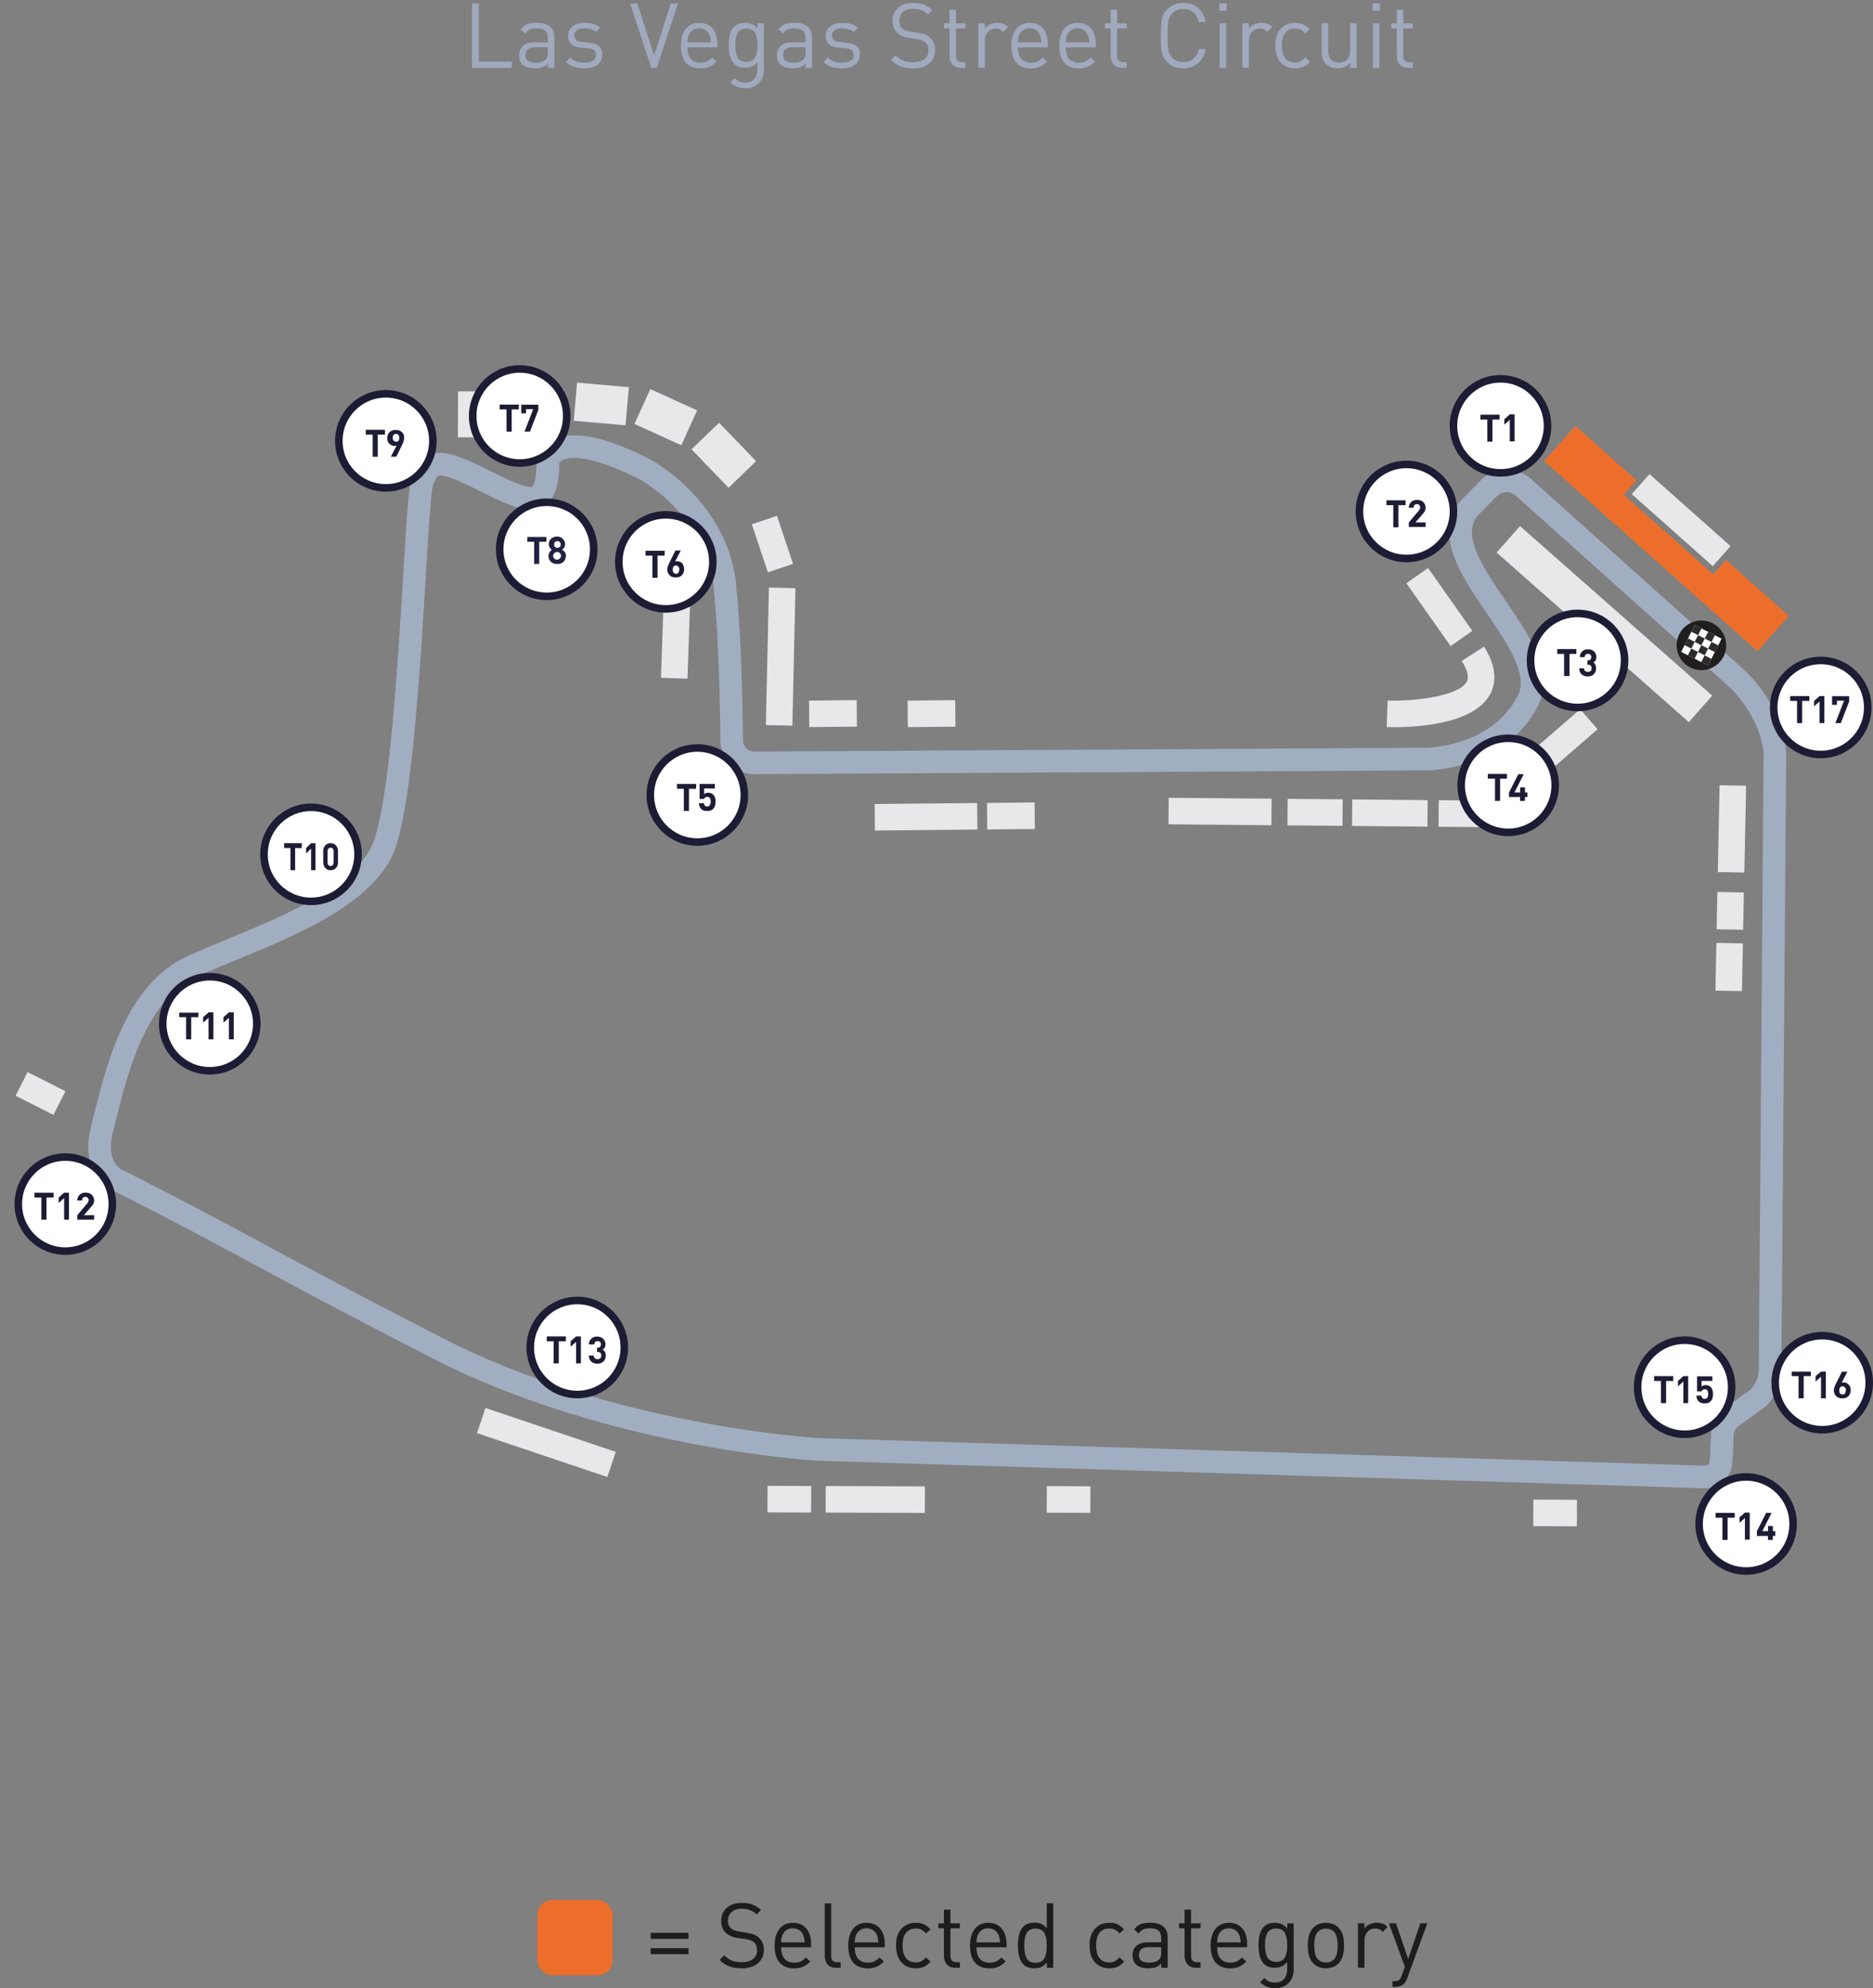 <?xml version="1.0" encoding="UTF-8"?>
<svg id="Laag_4" data-name="Laag 4" xmlns="http://www.w3.org/2000/svg" viewBox="0 0 248.59 263.84">
  <rect x="0" y="0" width="248.59" height="263.84" fill="#808080" stroke="none"/>
  <defs>
    <style>
      .cls-1 {
        fill: none;
        stroke: #a1aec1;
        stroke-linejoin: round;
        stroke-width: 3px;
      }

      .cls-2 {
        stroke: #1c1c34;
      }

      .cls-2, .cls-3 {
        fill: #fff;
      }

      .cls-4 {
        isolation: isolate;
      }

      .cls-5 {
        fill: #2d2b2c;
      }

      .cls-5, .cls-6, .cls-7, .cls-8, .cls-9, .cls-10, .cls-3, .cls-11, .cls-12 {
        stroke-width: 0px;
      }

      .cls-6 {
        fill: #1c1c34;
      }

      .cls-7 {
        fill: #1d1d1b;
      }

      .cls-8 {
        fill: #211e1e;
      }

      .cls-9 {
        fill: #212240;
      }

      .cls-10 {
        fill: #a0a9be;
      }

      .cls-11 {
        fill: #e8e8eb;
      }

      .cls-12 {
        fill: #ed6e2a;
      }
    </style>
  </defs>
  <rect id="Rectangle_2462" data-name="Rectangle 2462" class="cls-12" x="71.31" y="252.12" width="10" height="10" rx="2" ry="2"/>
  <g>
    <path class="cls-7" d="m91.38,257.28h-5.02v-.8h5.02v.8Zm0,2.03h-5.02v-.79h5.02v.79Z"/>
    <path class="cls-7" d="m101.37,258.77c0,.74-.27,1.33-.8,1.77-.54.44-1.25.65-2.15.65-.64,0-1.19-.09-1.64-.26-.46-.18-.88-.46-1.27-.86l.61-.61c.34.34.69.58,1.05.72.36.14.78.2,1.28.2.63,0,1.13-.14,1.49-.41.36-.28.54-.67.54-1.17,0-.46-.14-.82-.42-1.07-.22-.2-.59-.34-1.12-.42l-1-.14c-.67-.1-1.19-.32-1.56-.65-.44-.39-.66-.93-.66-1.61,0-.73.25-1.31.74-1.75.49-.44,1.16-.65,2-.65.54,0,1,.07,1.4.22.4.15.78.39,1.15.71l-.59.59c-.52-.5-1.18-.74-1.99-.74-.57,0-1.01.14-1.33.43-.32.29-.48.68-.48,1.16,0,.44.13.77.38,1,.25.22.62.36,1.12.44l1,.16c.4.06.71.14.93.22s.43.21.62.39c.48.42.72.98.72,1.68Z"/>
    <path class="cls-7" d="m107.65,258.4h-3.98c0,.66.15,1.16.44,1.51s.73.53,1.3.53c.34,0,.62-.05.85-.16.23-.1.46-.28.7-.52l.59.52c-.32.32-.64.55-.96.7-.32.14-.72.22-1.2.22-.82,0-1.45-.25-1.9-.75-.45-.5-.68-1.26-.68-2.27,0-.95.22-1.69.65-2.23.43-.53,1.02-.8,1.78-.8s1.35.25,1.78.76.64,1.21.64,2.11v.38Zm-.85-.65c-.03-.46-.1-.78-.19-.98-.28-.59-.74-.89-1.38-.89s-1.1.3-1.38.89c-.1.21-.16.54-.18.98h3.13Z"/>
    <path class="cls-7" d="m111.58,261.12h-.62c-.5,0-.87-.14-1.12-.43s-.38-.67-.38-1.14v-6.97h.86v6.94c0,.3.06.51.18.65.12.14.32.21.61.21h.47v.74Z"/>
    <path class="cls-7" d="m117.42,258.4h-3.98c0,.66.15,1.16.44,1.51.3.35.73.53,1.3.53.34,0,.62-.05.85-.16.23-.1.46-.28.7-.52l.59.52c-.32.32-.64.55-.96.7-.32.14-.72.22-1.2.22-.82,0-1.45-.25-1.9-.75-.45-.5-.68-1.26-.68-2.27,0-.95.22-1.69.65-2.23.43-.53,1.02-.8,1.78-.8s1.35.25,1.78.76.64,1.21.64,2.11v.38Zm-.85-.65c-.03-.46-.1-.78-.19-.98-.28-.59-.74-.89-1.38-.89s-1.1.3-1.38.89c-.1.21-.16.54-.18.98h3.13Z"/>
    <path class="cls-7" d="m123.49,260.32c-.3.33-.6.56-.89.68-.29.13-.64.19-1.06.19-.78,0-1.41-.26-1.89-.78-.48-.52-.73-1.27-.73-2.24s.24-1.72.73-2.24c.48-.52,1.11-.78,1.89-.78.42,0,.77.06,1.06.19.29.13.58.36.89.68l-.59.55c-.22-.25-.44-.42-.64-.52-.2-.1-.44-.14-.72-.14-.6,0-1.06.22-1.37.67-.26.36-.38.89-.38,1.58s.13,1.22.38,1.58c.31.45.77.67,1.37.67.28,0,.52-.05.72-.15.2-.1.41-.27.64-.52l.59.56Z"/>
    <path class="cls-7" d="m127.4,261.12h-.61c-.49,0-.86-.15-1.12-.44-.26-.3-.39-.68-.39-1.14v-3.66h-.74v-.66h.74v-1.81h.86v1.81h1.26v.66h-1.26v3.64c0,.58.27.86.8.86h.46v.74Z"/>
    <path class="cls-7" d="m133.58,258.4h-3.98c0,.66.15,1.16.44,1.51.3.35.73.53,1.3.53.34,0,.62-.05.85-.16.23-.1.46-.28.7-.52l.59.52c-.32.32-.64.55-.96.7-.32.14-.72.22-1.2.22-.82,0-1.45-.25-1.9-.75-.45-.5-.68-1.26-.68-2.27,0-.95.22-1.69.65-2.23.43-.53,1.02-.8,1.78-.8s1.35.25,1.78.76.64,1.21.64,2.11v.38Zm-.85-.65c-.03-.46-.1-.78-.19-.98-.28-.59-.74-.89-1.38-.89s-1.1.3-1.38.89c-.1.21-.16.54-.18.98h3.13Z"/>
    <path class="cls-7" d="m139.79,261.12h-.85v-.71c-.23.3-.48.5-.74.61-.26.11-.58.17-.94.17-.62,0-1.1-.17-1.44-.52-.48-.49-.72-1.32-.72-2.51s.24-2.03.72-2.51c.34-.34.82-.52,1.44-.52.36,0,.67.05.93.16.26.11.51.31.74.59v-3.32h.86v8.54Zm-.92-2.1c.04-.24.05-.52.05-.85s-.02-.61-.05-.85c-.04-.24-.1-.47-.2-.7-.1-.23-.25-.4-.46-.52s-.46-.18-.77-.18c-.25,0-.46.04-.65.13-.18.08-.33.19-.44.33-.11.14-.19.31-.25.52-.06.21-.1.41-.12.61-.02.2-.03.42-.03.68s0,.48.03.68c.02.2.06.4.12.61.06.21.14.38.25.52.11.14.25.25.44.33.18.08.4.13.65.13.3,0,.56-.06.77-.18s.36-.29.46-.52c.1-.23.16-.46.2-.7Z"/>
    <path class="cls-7" d="m149.18,260.32c-.3.33-.6.56-.89.68s-.64.19-1.06.19c-.78,0-1.41-.26-1.89-.78-.48-.52-.73-1.27-.73-2.24s.24-1.72.73-2.24c.48-.52,1.11-.78,1.89-.78.42,0,.77.06,1.06.19s.58.36.89.68l-.59.55c-.22-.25-.44-.42-.64-.52-.2-.1-.44-.14-.72-.14-.6,0-1.06.22-1.37.67-.26.36-.38.89-.38,1.58s.13,1.22.38,1.58c.31.45.77.67,1.37.67.28,0,.52-.05.72-.15.2-.1.41-.27.64-.52l.59.56Z"/>
    <path class="cls-7" d="m154.98,261.12h-.86v-.56c-.23.23-.48.4-.73.49-.26.1-.58.14-.97.14-.74,0-1.3-.18-1.67-.54-.3-.29-.44-.69-.44-1.2s.18-.94.53-1.25c.36-.3.86-.46,1.52-.46h1.76v-.56c0-.44-.12-.77-.35-.98-.24-.21-.62-.32-1.16-.32-.37,0-.66.05-.88.16-.22.1-.42.28-.61.53l-.59-.54c.25-.34.53-.57.85-.7.32-.13.73-.19,1.24-.19,1.58,0,2.36.66,2.36,1.97v4.01Zm-.86-2.09v-.64h-1.64c-.89,0-1.33.35-1.33,1.04s.46,1.01,1.37,1.01c.58,0,1.02-.13,1.31-.4.2-.19.3-.53.3-1.02Z"/>
    <path class="cls-7" d="m159.34,261.12h-.61c-.49,0-.86-.15-1.12-.44-.26-.3-.39-.68-.39-1.14v-3.66h-.74v-.66h.74v-1.81h.86v1.81h1.26v.66h-1.26v3.64c0,.58.27.86.8.86h.46v.74Z"/>
    <path class="cls-7" d="m165.52,258.4h-3.98c0,.66.15,1.16.44,1.51.3.35.73.53,1.3.53.34,0,.62-.05.85-.16.23-.1.46-.28.7-.52l.59.52c-.32.32-.64.55-.96.7-.32.14-.72.22-1.2.22-.82,0-1.45-.25-1.9-.75-.45-.5-.68-1.26-.68-2.27,0-.95.22-1.69.65-2.23.43-.53,1.02-.8,1.78-.8s1.35.25,1.78.76.64,1.21.64,2.11v.38Zm-.85-.65c-.03-.46-.1-.78-.19-.98-.28-.59-.74-.89-1.38-.89s-1.1.3-1.38.89c-.1.21-.16.54-.18.98h3.13Z"/>
    <path class="cls-7" d="m171.71,261.3c0,.74-.22,1.35-.66,1.82-.44.47-1.04.71-1.8.71-.43,0-.79-.06-1.09-.18s-.6-.32-.92-.61l.56-.55c.24.22.46.37.65.46.19.09.45.13.77.13.54,0,.95-.17,1.22-.5s.4-.77.4-1.31v-.92c-.4.51-.95.77-1.66.77-.6,0-1.08-.18-1.43-.53-.48-.48-.72-1.3-.72-2.46s.24-1.98.72-2.46c.34-.34.82-.52,1.44-.52.71,0,1.26.26,1.66.77v-.7h.85v6.08Zm-.92-2.36c.04-.23.05-.5.05-.82s-.02-.58-.05-.82c-.04-.23-.1-.46-.2-.69-.1-.23-.25-.4-.45-.52s-.46-.18-.76-.18-.56.06-.77.18-.36.29-.46.52c-.1.23-.16.46-.2.69-.04.23-.05.5-.05.82s.02.58.05.82c.04.23.1.46.2.69.1.23.25.4.46.52s.46.18.77.18.56-.06.76-.18.35-.29.45-.52c.1-.23.16-.46.2-.69Z"/>
    <path class="cls-7" d="m178.39,258.17c0,1.08-.24,1.86-.72,2.35-.43.45-1,.67-1.69.67s-1.26-.22-1.69-.67c-.48-.49-.72-1.27-.72-2.35s.24-1.87.72-2.35c.43-.45,1-.67,1.69-.67s1.26.22,1.69.67c.48.48.72,1.26.72,2.35Zm-.86,0c0-.9-.16-1.51-.47-1.82-.29-.29-.65-.43-1.08-.43s-.78.14-1.07.43c-.32.32-.48.93-.48,1.82s.16,1.5.48,1.82c.29.29.64.43,1.07.43s.79-.14,1.08-.43c.31-.32.47-.93.47-1.82Z"/>
    <path class="cls-7" d="m184.17,255.7l-.64.65c-.16-.16-.31-.27-.46-.34-.15-.06-.33-.1-.56-.1-.42,0-.77.15-1.03.45s-.39.68-.39,1.13v3.62h-.86v-5.9h.86v.72c.16-.25.39-.44.69-.58.3-.14.62-.21.97-.21.58,0,1.05.18,1.42.55Z"/>
    <path class="cls-7" d="m189.44,255.22l-2.69,7.33c-.11.31-.25.54-.42.7-.28.27-.66.41-1.15.41h-.37v-.77h.26c.29,0,.5-.05.63-.16.13-.1.25-.3.34-.58l.42-1.15-2.12-5.78h.94l1.62,4.74,1.61-4.74h.94Z"/>
  </g>
  <g>
    <path class="cls-10" d="m67.92,9h-5.28V.46h.91v7.73h4.37v.82Z"/>
    <path class="cls-10" d="m73.57,9h-.86v-.56c-.23.23-.48.4-.73.49-.26.1-.58.14-.97.14-.74,0-1.3-.18-1.67-.54-.3-.29-.44-.69-.44-1.2s.18-.94.53-1.25c.36-.3.86-.46,1.52-.46h1.76v-.56c0-.44-.12-.77-.35-.98-.24-.21-.62-.32-1.16-.32-.37,0-.66.05-.88.16-.22.1-.42.28-.61.53l-.59-.54c.25-.34.53-.57.85-.7.32-.13.73-.19,1.24-.19,1.58,0,2.36.66,2.36,1.97v4.01Zm-.86-2.09v-.64h-1.64c-.89,0-1.33.35-1.33,1.04s.46,1.01,1.37,1.01c.58,0,1.02-.13,1.31-.4.2-.19.3-.53.3-1.02Z"/>
    <path class="cls-10" d="m79.93,7.27c0,.56-.22,1-.65,1.32-.44.32-1.02.48-1.75.48-1.04,0-1.85-.28-2.42-.85l.58-.58c.43.46,1.04.68,1.84.68.5,0,.88-.09,1.16-.26.28-.18.41-.44.41-.78,0-.52-.33-.81-.98-.86l-.97-.08c-1.18-.1-1.76-.62-1.76-1.58,0-.53.2-.95.6-1.26s.92-.47,1.57-.47c.89,0,1.6.21,2.12.64l-.56.56c-.41-.31-.93-.47-1.57-.47-.42,0-.75.08-.98.25s-.34.41-.34.72c0,.26.08.46.25.6s.44.22.8.26l.92.08c.56.06.99.2,1.29.44.3.24.45.62.45,1.15Z"/>
    <path class="cls-10" d="m89.99.46l-2.81,8.54h-.74l-2.81-8.54h.96l2.22,6.91,2.22-6.91h.96Z"/>
    <path class="cls-10" d="m95.21,6.28h-3.98c0,.66.15,1.16.44,1.51s.73.53,1.3.53c.34,0,.62-.05.85-.16s.46-.28.7-.52l.59.52c-.32.32-.64.55-.96.7-.32.14-.72.22-1.2.22-.82,0-1.45-.25-1.9-.75-.45-.5-.68-1.26-.68-2.27,0-.95.22-1.69.65-2.23.43-.53,1.02-.8,1.78-.8s1.35.25,1.78.76c.43.51.64,1.21.64,2.11v.38Zm-.85-.65c-.03-.46-.1-.78-.19-.98-.28-.59-.74-.89-1.38-.89s-1.1.3-1.38.89c-.1.21-.16.54-.18.98h3.13Z"/>
    <path class="cls-10" d="m101.4,9.18c0,.74-.22,1.35-.66,1.82s-1.04.71-1.8.71c-.43,0-.79-.06-1.09-.18-.29-.12-.6-.32-.92-.61l.56-.55c.24.22.46.37.65.46.19.09.45.13.77.13.54,0,.95-.17,1.22-.5s.4-.77.4-1.31v-.92c-.4.51-.95.77-1.66.77-.6,0-1.08-.18-1.43-.53-.48-.48-.72-1.3-.72-2.46s.24-1.98.72-2.46c.34-.34.82-.52,1.44-.52.71,0,1.26.26,1.66.77v-.7h.85v6.08Zm-.92-2.36c.04-.23.05-.5.05-.82s-.02-.58-.05-.82-.1-.46-.2-.69c-.1-.23-.25-.4-.45-.52-.2-.12-.46-.18-.76-.18s-.56.06-.77.18c-.21.12-.36.29-.46.52-.1.23-.16.46-.2.69s-.05.5-.05.82.02.58.05.82c.04.23.1.46.2.69.1.23.25.4.46.52.21.12.46.18.77.18s.56-.06.76-.18c.2-.12.35-.29.45-.52.1-.23.16-.46.2-.69Z"/>
    <path class="cls-10" d="m107.77,9h-.86v-.56c-.23.23-.48.4-.73.49-.26.1-.58.14-.97.14-.74,0-1.3-.18-1.67-.54-.3-.29-.44-.69-.44-1.2s.18-.94.53-1.25c.36-.3.86-.46,1.52-.46h1.76v-.56c0-.44-.12-.77-.35-.98-.24-.21-.62-.32-1.16-.32-.37,0-.66.05-.88.16-.22.1-.42.28-.61.53l-.59-.54c.25-.34.53-.57.85-.7.32-.13.73-.19,1.24-.19,1.58,0,2.36.66,2.36,1.97v4.01Zm-.86-2.09v-.64h-1.64c-.89,0-1.33.35-1.33,1.04s.46,1.01,1.37,1.01c.58,0,1.02-.13,1.31-.4.2-.19.3-.53.3-1.02Z"/>
    <path class="cls-10" d="m114.13,7.27c0,.56-.22,1-.65,1.32-.44.32-1.02.48-1.75.48-1.04,0-1.85-.28-2.42-.85l.58-.58c.43.46,1.04.68,1.84.68.5,0,.88-.09,1.16-.26.28-.18.41-.44.41-.78,0-.52-.33-.81-.98-.86l-.97-.08c-1.18-.1-1.76-.62-1.76-1.58,0-.53.2-.95.6-1.26s.92-.47,1.57-.47c.89,0,1.6.21,2.12.64l-.56.56c-.41-.31-.93-.47-1.57-.47-.42,0-.75.08-.98.25s-.34.41-.34.72c0,.26.08.46.25.6s.44.22.8.26l.92.08c.56.06.99.2,1.29.44.3.24.45.62.45,1.15Z"/>
    <path class="cls-10" d="m124.12,6.65c0,.74-.27,1.33-.8,1.77-.54.44-1.25.65-2.15.65-.64,0-1.19-.09-1.64-.26s-.88-.46-1.27-.86l.61-.61c.34.34.69.58,1.05.72.36.14.78.2,1.28.2.63,0,1.13-.14,1.49-.41.36-.28.54-.67.54-1.17,0-.46-.14-.82-.42-1.07-.22-.2-.59-.34-1.12-.42l-1-.14c-.67-.1-1.19-.32-1.56-.65-.44-.39-.66-.93-.66-1.61,0-.73.25-1.31.74-1.75.49-.44,1.16-.65,2-.65.54,0,1,.07,1.4.22.39.15.78.39,1.14.71l-.59.59c-.52-.5-1.18-.74-1.99-.74-.57,0-1.01.14-1.33.43-.32.29-.48.68-.48,1.16,0,.44.13.77.38,1,.25.22.62.36,1.12.44l1,.16c.4.06.71.14.93.22.22.08.43.21.62.39.48.42.72.98.72,1.68Z"/>
    <path class="cls-10" d="m128.14,9h-.61c-.49,0-.86-.15-1.12-.44-.26-.3-.39-.68-.39-1.14v-3.66h-.74v-.66h.74v-1.81h.86v1.81h1.26v.66h-1.26v3.64c0,.58.27.86.8.86h.46v.74Z"/>
    <path class="cls-10" d="m133.79,3.58l-.64.65c-.16-.16-.31-.27-.46-.34s-.33-.1-.56-.1c-.42,0-.77.15-1.03.45-.26.3-.39.68-.39,1.13v3.62h-.86V3.1h.86v.72c.16-.25.39-.44.69-.58.3-.14.62-.21.97-.21.58,0,1.05.18,1.42.55Z"/>
    <path class="cls-10" d="m139.07,6.28h-3.98c0,.66.15,1.16.44,1.51.3.35.73.53,1.3.53.34,0,.62-.05.85-.16.23-.1.46-.28.7-.52l.59.52c-.32.32-.64.55-.96.7-.32.14-.72.22-1.2.22-.82,0-1.45-.25-1.9-.75-.45-.5-.68-1.26-.68-2.27,0-.95.22-1.69.65-2.23.43-.53,1.02-.8,1.78-.8s1.35.25,1.78.76c.43.51.64,1.21.64,2.11v.38Zm-.85-.65c-.03-.46-.1-.78-.19-.98-.28-.59-.74-.89-1.38-.89s-1.1.3-1.38.89c-.1.21-.16.54-.18.98h3.13Z"/>
    <path class="cls-10" d="m145.43,6.28h-3.98c0,.66.15,1.16.44,1.51.3.35.73.53,1.3.53.34,0,.62-.05.85-.16.23-.1.46-.28.7-.52l.59.52c-.32.32-.64.55-.96.7-.32.14-.72.22-1.2.22-.82,0-1.45-.25-1.9-.75-.45-.5-.68-1.26-.68-2.27,0-.95.22-1.69.65-2.23.43-.53,1.02-.8,1.78-.8s1.35.25,1.78.76c.43.51.64,1.21.64,2.11v.38Zm-.85-.65c-.03-.46-.1-.78-.19-.98-.28-.59-.74-.89-1.38-.89s-1.1.3-1.38.89c-.1.21-.16.54-.18.98h3.13Z"/>
    <path class="cls-10" d="m149.53,9h-.61c-.49,0-.86-.15-1.12-.44-.26-.3-.39-.68-.39-1.14v-3.66h-.74v-.66h.74v-1.81h.86v1.81h1.26v.66h-1.26v3.64c0,.58.27.86.8.86h.46v.74Z"/>
    <path class="cls-10" d="m160.02,6.53c-.15.79-.49,1.41-1.02,1.87-.53.45-1.18.68-1.94.68-.86,0-1.58-.28-2.14-.84-.38-.38-.61-.79-.71-1.24-.1-.45-.14-1.2-.14-2.27s.05-1.82.14-2.27c.1-.45.33-.86.71-1.24.56-.56,1.27-.84,2.14-.84.78,0,1.43.22,1.95.67.52.45.86,1.07,1.01,1.87h-.94c-.11-.54-.35-.96-.7-1.27-.36-.31-.8-.46-1.33-.46-.58,0-1.08.2-1.48.6-.26.26-.42.59-.49.97-.07.38-.11,1.03-.11,1.96s.04,1.58.11,1.96c.07.38.24.7.49.97.4.4.89.6,1.48.6.53,0,.97-.15,1.34-.46.36-.31.6-.73.71-1.27h.91Z"/>
    <path class="cls-10" d="m162.8,1.42h-.97V.44h.97v.97Zm-.06,7.58h-.86V3.1h.86v5.9Z"/>
    <path class="cls-10" d="m168.84,3.58l-.64.65c-.16-.16-.31-.27-.46-.34s-.33-.1-.56-.1c-.42,0-.77.15-1.03.45-.26.3-.39.68-.39,1.13v3.62h-.86V3.1h.86v.72c.16-.25.39-.44.69-.58.3-.14.62-.21.97-.21.58,0,1.05.18,1.42.55Z"/>
    <path class="cls-10" d="m173.83,8.2c-.3.33-.6.56-.89.68s-.64.19-1.06.19c-.78,0-1.41-.26-1.89-.78-.48-.52-.73-1.27-.73-2.24s.24-1.72.73-2.24c.48-.52,1.11-.78,1.89-.78.42,0,.77.06,1.06.19.29.13.58.36.89.68l-.59.55c-.22-.25-.44-.42-.64-.52s-.44-.14-.72-.14c-.6,0-1.06.22-1.37.67-.26.36-.38.89-.38,1.58s.13,1.22.38,1.58c.31.45.77.67,1.37.67.28,0,.52-.05.72-.15.2-.1.41-.27.64-.52l.59.56Z"/>
    <path class="cls-10" d="m180.06,9h-.85v-.66c-.42.49-.98.73-1.67.73-.65,0-1.16-.18-1.52-.55-.4-.39-.6-.94-.6-1.66v-3.77h.86v3.64c0,.51.13.9.38,1.17.25.27.61.4,1.06.4s.82-.14,1.08-.41c.26-.27.4-.66.4-1.16v-3.64h.86v5.9Z"/>
    <path class="cls-10" d="m183.14,1.42h-.97V.44h.97v.97Zm-.06,7.58h-.86V3.1h.86v5.9Z"/>
    <path class="cls-10" d="m187.51,9h-.61c-.49,0-.86-.15-1.12-.44-.26-.3-.39-.68-.39-1.14v-3.66h-.74v-.66h.74v-1.81h.86v1.81h1.26v.66h-1.26v3.64c0,.58.27.86.8.86h.46v.74Z"/>
  </g>
  <g>
    <path id="Track" class="cls-1" d="m228.61,190.35l-.19,3.68c-.08,1.13-1.03,2-2.17,1.96l-117.71-3.66s-27.3-1.53-50.46-13.42-25.37-13.65-42.11-22.13c0,0-3.92-1.19-2.4-7.1,1.69-6.54,3.95-17.77,11.9-21.42s21.35-7.69,25.13-15.14,4.45-47.39,5.51-49.48,1.36-3.31,7.89,0c6.53,3.31,8.66,4.07,8.74-2.51,0,0,.99-4.86,12.79,1.12,0,0,9.71,5.13,10.7,15.62.7,7.39.85,15.95.88,20.38.01,1.65,1.36,2.99,3.01,2.98l89.17-.5s9.57,0,13.51-7.77c3.77-7.45-13.54-18.74-7.75-25.59l2.59-2.61c1.21-1.21,3.23-1.27,4.51-.13l28.2,25.26c2.71,2.43,5.2,6.78,5.22,10.42l-.64,81.47c-.01,1.42-.6,2.78-1.63,3.77l-3.69,2.65c-.59.57-.95,1.33-1.01,2.15Z"/>
    <g id="Stand">
      <rect class="cls-11" x="114.42" y="192.4" width="3.52" height="13.17" transform="translate(-83.2 314.5) rotate(-89.81)"/>
      <rect class="cls-11" x="103.01" y="196.06" width="3.52" height="5.79" transform="translate(-94.54 303.05) rotate(-89.81)"/>
      <rect class="cls-11" x="140.07" y="196.1" width="3.52" height="5.79" transform="translate(-57.64 340.15) rotate(-89.81)"/>
      <rect class="cls-11" x="204.65" y="197.88" width="3.52" height="5.79" transform="translate(4.94 406.51) rotate(-89.81)"/>
      <rect class="cls-11" x="3.61" y="142.29" width="3.52" height="5.63" transform="translate(-126.49 84.31) rotate(-63.13)"/>
      <rect class="cls-11" x="94.5" y="85.38" width="18.25" height="3.52" transform="translate(14.16 188.77) rotate(-88.71)"/>
      <rect class="cls-11" x="84.72" y="83.31" width="9.85" height="3.52" transform="translate(1.57 171.76) rotate(-88.04)"/>
      <rect class="cls-11" x="100.76" y="68.83" width="3.52" height="6.72" transform="translate(-17.64 36.37) rotate(-18.55)"/>
      <rect class="cls-11" x="93.53" y="56.86" width="5.08" height="7.08" transform="translate(-15.01 83.64) rotate(-43.97)"/>
      <rect class="cls-11" x="85.83" y="51.94" width="5.08" height="6.83" transform="translate(1.34 112.8) rotate(-65.49)"/>
      <rect class="cls-11" x="77.26" y="50.15" width="5.08" height="6.9" transform="translate(19.43 128.41) rotate(-84.98)"/>
      <rect class="cls-11" x="69.05" y="49.38" width="3.52" height="7.96" transform="translate(15.96 123.02) rotate(-88.78)"/>
      <rect class="cls-11" x="59.48" y="53.23" width="6.1" height="3.52" transform="translate(7.38 117.36) rotate(-89.84)"/>
      <rect class="cls-11" x="131.01" y="106.52" width="6.32" height="3.52" transform="translate(-1.03 1.29) rotate(-.55)"/>
      <rect class="cls-11" x="120.47" y="92.94" width="6.32" height="3.52" transform="translate(-.9 1.19) rotate(-.55)"/>
      <rect class="cls-11" x="107.39" y="92.94" width="6.32" height="3.52" transform="translate(-.9 1.06) rotate(-.55)"/>
      <rect class="cls-11" x="116.1" y="106.63" width="13.6" height="3.52" transform="translate(-1.03 1.18) rotate(-.55)"/>
      <rect class="cls-11" x="193.9" y="103.24" width="3.52" height="9.47" transform="translate(85.96 302.68) rotate(-89.49)"/>
      <rect class="cls-11" x="182.68" y="102.88" width="3.52" height="10.01" transform="translate(74.94 291.36) rotate(-89.49)"/>
      <rect class="cls-11" x="172.77" y="104.14" width="3.52" height="7.3" transform="translate(65.2 281.36) rotate(-89.49)"/>
      <rect class="cls-11" x="160.16" y="100.85" width="3.52" height="13.66" transform="translate(52.81 268.64) rotate(-89.49)"/>
      <rect class="cls-11" x="204.01" y="96.23" width="7.83" height="3.52" transform="translate(-13.35 160.23) rotate(-40.94)"/>
      <path class="cls-11" d="m196.96,85.8c1.93,3.01,1.48,5.15.76,6.42-2.52,4.42-11.83,4.32-13.67,4.26l.12-3.52c3.59.12,9.41-.58,10.49-2.48.35-.61.13-1.55-.66-2.77l2.96-1.9Z"/>
      <rect class="cls-11" x="189.28" y="75.46" width="3.52" height="10.2" transform="translate(-11.55 124.67) rotate(-35.15)"/>
      <rect class="cls-11" x="210.59" y="65.79" width="4.69" height="34.02" transform="translate(10 187.75) rotate(-48.59)"/>
      <rect class="cls-11" x="221.37" y="61.85" width="3.52" height="14.36" transform="translate(23.3 189.94) rotate(-48.37)"/>
      <rect class="cls-11" x="221.37" y="61.85" width="3.52" height="14.36" transform="translate(23.3 189.94) rotate(-48.37)"/>
      <rect class="cls-11" x="224.12" y="108.24" width="11.52" height="3.52" transform="translate(115.24 337.6) rotate(-88.84)"/>
      <rect class="cls-11" x="227.18" y="119.11" width="4.95" height="3.52" transform="translate(104.15 348.03) rotate(-88.84)"/>
      <rect class="cls-11" x="226.34" y="126.57" width="6.33" height="3.52" transform="translate(96.55 355.18) rotate(-88.84)"/>
      <polygon class="cls-12" points="204.94 61.18 233.25 86.41 237.41 81.74 229.08 74.31 227.39 76.22 215.49 65.64 217.19 63.72 209.1 56.51 204.94 61.18"/>
    </g>
    <g id="Fin_Start" data-name="Fin/Start">
      <path class="cls-8" d="m222.88,84.15c-.82,1.62-.17,3.6,1.45,4.42s3.6.17,4.42-1.45.17-3.6-1.45-4.42-3.6-.17-4.42,1.45Z"/>
      <g>
        <rect class="cls-3" x="223.82" y="83.64" width="3.99" height="3.99" transform="translate(47.36 248.36) rotate(-63.13)"/>
        <rect class="cls-5" x="225.97" y="87.14" width="1" height="1" transform="translate(45.93 250.05) rotate(-63.13)"/>
        <rect class="cls-5" x="224.2" y="86.24" width="1" height="1" transform="translate(45.76 247.97) rotate(-63.13)"/>
        <rect class="cls-5" x="226.88" y="85.37" width="1" height="1" transform="translate(48.01 249.88) rotate(-63.13)"/>
        <rect class="cls-5" x="225.1" y="84.46" width="1" height="1" transform="translate(47.84 247.8) rotate(-63.13)"/>
        <rect class="cls-5" x="223.76" y="84.9" width="1" height="1" transform="translate(46.72 246.84) rotate(-63.13)"/>
        <rect class="cls-5" x="225.54" y="85.8" width="1" height="1" transform="translate(46.89 248.92) rotate(-63.13)"/>
        <rect class="cls-5" x="224.66" y="83.12" width="1" height="1" transform="translate(48.8 246.67) rotate(-63.13)"/>
        <rect class="cls-5" x="226.44" y="84.02" width="1" height="1" transform="translate(48.97 248.75) rotate(-63.13)"/>
      </g>
    </g>
    <circle id="Ellipse_160" data-name="Ellipse 160" class="cls-2" cx="199.15" cy="56.51" r="6.24"/>
    <g class="cls-4">
      <path class="cls-6" d="m198.99,55.67h-.91v2.94h-.68v-2.94h-.91v-.64h2.54v.64h-.04Z"/>
      <path class="cls-6" d="m201.02,58.57h-.64v-2.86l-.72.64v-.72l.72-.64h.64v3.58Z"/>
    </g>
    <circle id="Ellipse_156" data-name="Ellipse 156" class="cls-2" cx="186.67" cy="67.87" r="6.24"/>
    <g class="cls-4">
      <path class="cls-6" d="m186.51,67.03h-.91v2.94h-.68v-2.94h-.91v-.64h2.54v.64h-.04Z"/>
      <path class="cls-6" d="m189.13,69.93h-2.15v-.6l1.31-1.55c.12-.16.2-.28.2-.44,0-.12-.04-.24-.12-.32s-.2-.12-.32-.12-.24.04-.32.12-.12.2-.12.36h-.64c0-.32.12-.56.32-.76s.48-.28.8-.28.6.08.8.28.32.44.32.76c0,.16-.04.28-.08.4s-.16.24-.28.4l-.99,1.15h1.35v.6h-.08Z"/>
    </g>
    <circle id="Ellipse_155" data-name="Ellipse 155" class="cls-2" cx="209.38" cy="87.64" r="6.24"/>
    <g class="cls-4">
      <path class="cls-6" d="m209.22,86.77h-.91v2.94h-.72v-2.94h-.91v-.64h2.54v.64Z"/>
      <path class="cls-6" d="m211.84,88.68c0,.36-.12.6-.32.8s-.48.28-.8.28-.6-.08-.8-.28c-.2-.16-.32-.44-.32-.8h.64c0,.16.04.28.16.36.08.08.2.12.36.12s.24-.04.36-.12c.08-.08.12-.2.12-.36s-.04-.28-.12-.36-.2-.12-.36-.12h-.08v-.56h.08c.16,0,.28-.04.32-.12.08-.08.12-.2.12-.32,0-.16-.04-.24-.12-.32s-.2-.12-.32-.12-.24.04-.32.12-.12.2-.12.32h-.64c0-.32.12-.56.32-.76s.48-.28.76-.28c.32,0,.56.08.8.28.2.2.32.44.32.72,0,.36-.12.6-.4.72.2.16.36.4.36.8Z"/>
    </g>
    <circle id="Ellipse_154" data-name="Ellipse 154" class="cls-2" cx="200.17" cy="104.21" r="6.24"/>
    <g class="cls-4">
      <path class="cls-6" d="m200.01,103.33h-.91v2.94h-.68v-2.94h-.95v-.64h2.54v.64Z"/>
      <path class="cls-6" d="m202.71,105.76h-.32v.52h-.64v-.52h-1.47v-.6l1.23-2.42h.72l-1.23,2.42h.76v-.68h.64v.68h.32v.6Z"/>
    </g>
    <circle id="Ellipse_153" data-name="Ellipse 153" class="cls-2" cx="92.55" cy="105.5" r="6.24"/>
    <g class="cls-4">
      <path class="cls-6" d="m92.39,104.67h-.95v2.94h-.68v-2.94h-.91v-.64h2.54v.64Z"/>
      <path class="cls-6" d="m94.97,106.38c0,.2-.04.4-.08.56-.04.16-.12.28-.24.4-.2.2-.44.28-.8.28s-.6-.08-.8-.28c-.16-.16-.28-.4-.28-.76h.64c.04.28.2.44.44.44.12,0,.24-.04.32-.12s.16-.28.16-.52c0-.44-.16-.64-.44-.64-.24,0-.36.08-.44.28h-.6v-1.99h2.03v.6h-1.43v.76c.12-.12.32-.2.52-.2.28,0,.52.08.68.24.24.24.32.56.32.95Z"/>
    </g>
    <circle id="Ellipse_150" data-name="Ellipse 150" class="cls-2" cx="88.37" cy="74.56" r="6.24"/>
    <g class="cls-4">
      <path class="cls-6" d="m88.18,73.73h-.91v2.94h-.68v-2.94h-.91v-.64h2.54v.64h-.04Z"/>
      <path class="cls-6" d="m90.8,75.55c0,.36-.12.6-.32.8s-.48.28-.8.28-.6-.08-.8-.28-.32-.48-.32-.8c0-.24.12-.56.32-.95l.76-1.55h.72l-.76,1.47c.08-.04.16-.04.28-.04.24,0,.48.08.68.28.16.24.24.48.24.8Zm-.64,0c0-.16-.04-.28-.12-.36-.08-.08-.2-.16-.32-.16s-.24.04-.32.16c-.08.08-.12.24-.12.4s.04.28.12.4c.08.08.2.16.32.16s.24-.04.32-.16c.08-.16.12-.28.12-.44Z"/>
    </g>
    <circle id="Ellipse_159" data-name="Ellipse 159" class="cls-2" cx="68.98" cy="55.2" r="6.24"/>
    <g class="cls-4">
      <path class="cls-6" d="m68.82,54.33h-.91v2.94h-.68v-2.94h-.91v-.64h2.54v.64h-.04Z"/>
      <path class="cls-6" d="m71.49,54.29l-1.15,2.98h-.72l1.15-2.98h-.95v.56h-.64v-1.15h2.27v.6h.04Z"/>
    </g>
    <circle id="Ellipse_156-2" data-name="Ellipse 156" class="cls-2" cx="72.56" cy="72.89" r="6.24"/>
    <g class="cls-4">
      <path class="cls-9" d="m72.48,71.89h-.91v2.94h-.68v-2.94h-.91v-.64h2.54v.64h-.04Z"/>
      <path class="cls-9" d="m75.1,73.76c0,.32-.12.6-.32.8s-.48.28-.83.28c-.32,0-.6-.08-.83-.28-.2-.2-.32-.44-.32-.8,0-.32.16-.6.44-.8-.28-.2-.4-.44-.4-.76s.12-.56.32-.72c.2-.2.48-.28.76-.28.32,0,.56.08.76.28s.32.44.32.72c0,.32-.12.56-.4.76.36.2.52.48.52.8Zm-.8.36c.08-.08.16-.2.16-.36s-.04-.24-.16-.36c-.08-.08-.2-.16-.36-.16-.12,0-.24.04-.36.16s-.16.2-.16.36.04.24.16.36c.08.08.2.16.36.16.16-.04.28-.08.36-.16Zm.12-1.87c0-.12-.04-.24-.12-.32-.08-.08-.2-.12-.32-.12s-.24.04-.32.12c-.08.08-.12.2-.12.32s.04.24.12.32c.08.08.2.12.32.12s.24-.04.32-.12c.08-.08.12-.16.12-.32Z"/>
    </g>
    <circle id="Ellipse_157" data-name="Ellipse 157" class="cls-2" cx="51.21" cy="58.5" r="6.24"/>
    <g class="cls-4">
      <path class="cls-6" d="m51.05,57.67h-.91v2.94h-.68v-2.94h-.91v-.64h2.54v.64h-.04Z"/>
      <path class="cls-6" d="m53.64,58.1c0,.24-.08.56-.28.95l-.76,1.55h-.72l.76-1.47c-.08.04-.16.04-.28.04-.24,0-.48-.08-.68-.28s-.28-.44-.28-.76c0-.36.12-.6.32-.8s.48-.28.8-.28.6.08.8.28c.24.16.32.44.32.76Zm-.76.4c.08-.08.12-.24.12-.4s-.04-.28-.12-.4c-.08-.08-.2-.12-.32-.12s-.24.04-.32.12c-.08.08-.12.24-.12.4s.04.28.12.36c.08.08.2.16.32.16s.24-.04.32-.12Z"/>
    </g>
    <circle id="Ellipse_151" data-name="Ellipse 151" class="cls-2" cx="41.28" cy="113.37" r="6.24"/>
    <g class="cls-4">
      <path class="cls-6" d="m40.01,112.53h-.84v2.94h-.62v-2.94h-.84v-.64h2.34v.64h-.04Z"/>
      <path class="cls-6" d="m41.87,115.47h-.58v-2.86l-.66.64v-.72l.66-.64h.58v3.58Z"/>
      <path class="cls-6" d="m44.86,114.44c0,.32-.11.6-.29.76-.18.2-.44.28-.69.28-.29,0-.51-.08-.69-.28s-.29-.44-.29-.76v-1.51c0-.32.11-.6.29-.76.18-.2.44-.28.69-.28.29,0,.51.08.69.28s.29.44.29.76v1.51Zm-.58,0v-1.47c0-.16-.04-.28-.11-.36s-.18-.12-.29-.12-.22.04-.29.12-.11.2-.11.36v1.47c0,.16.04.28.11.36s.18.12.29.12.22-.04.29-.12.11-.2.11-.36Z"/>
    </g>
    <circle id="Ellipse_146" data-name="Ellipse 146" class="cls-2" cx="27.84" cy="135.85" r="6.24"/>
    <g class="cls-4">
      <path class="cls-6" d="m26.29,134.98h-.91v2.94h-.68v-2.94h-.91v-.6h2.54v.6h-.04Z"/>
      <path class="cls-6" d="m28.32,137.92h-.64v-2.86l-.72.64v-.72l.72-.64h.64v3.58Z"/>
      <path class="cls-6" d="m31.02,137.92h-.64v-2.86l-.72.64v-.72l.72-.64h.64v3.58Z"/>
    </g>
    <circle id="Ellipse_147" data-name="Ellipse 147" class="cls-2" cx="8.67" cy="159.78" r="6.24"/>
    <g class="cls-4">
      <path class="cls-6" d="m7.08,158.91h-.91v2.94h-.68v-2.94h-.91v-.64h2.54v.64h-.04Z"/>
      <path class="cls-6" d="m9.15,161.85h-.64v-2.86l-.72.64v-.72l.72-.64h.64v3.58Z"/>
      <path class="cls-6" d="m12.41,161.85h-2.15v-.6l1.31-1.55c.12-.16.2-.28.2-.44,0-.12-.04-.24-.12-.32s-.2-.12-.32-.12-.24.04-.32.12-.12.2-.12.36h-.64c0-.32.12-.56.32-.76s.48-.28.8-.28.6.08.8.28.32.44.32.76c0,.16-.04.28-.08.4-.04.12-.16.24-.28.4l-.99,1.15h1.35v.6h-.08Z"/>
    </g>
    <circle id="Ellipse_148" data-name="Ellipse 148" class="cls-2" cx="76.62" cy="178.81" r="6.24"/>
    <g class="cls-4">
      <path class="cls-6" d="m75.07,177.98h-.91v2.94h-.68v-2.94h-.91v-.64h2.54v.64h-.04Z"/>
      <path class="cls-6" d="m77.1,180.92h-.64v-2.86l-.72.64v-.72l.72-.64h.64v3.58Z"/>
      <path class="cls-6" d="m80.4,179.88c0,.36-.12.6-.32.8s-.48.28-.8.28-.6-.08-.8-.28c-.2-.16-.32-.44-.32-.8h.64c0,.16.04.28.16.36.08.08.2.12.36.12s.24-.04.36-.12c.08-.08.12-.2.12-.36s-.04-.28-.12-.36c-.08-.08-.2-.12-.36-.12h-.08v-.56h.08c.16,0,.28-.04.32-.12.08-.08.12-.2.12-.32,0-.16-.04-.24-.12-.32-.08-.08-.2-.12-.32-.12s-.24.04-.32.12c-.08.08-.12.2-.12.32h-.72c0-.32.12-.56.32-.76s.48-.28.76-.28c.32,0,.56.08.8.28.2.2.32.44.32.72,0,.36-.12.6-.4.72.28.16.44.4.44.8Z"/>
    </g>
    <circle id="Ellipse_149" data-name="Ellipse 149" class="cls-2" cx="231.75" cy="202.23" r="6.24"/>
    <g class="cls-4">
      <path class="cls-6" d="m230.2,201.4h-.91v2.94h-.68v-2.94h-.91v-.64h2.54v.64h-.04Z"/>
      <path class="cls-6" d="m232.23,204.3h-.64v-2.86l-.72.64v-.72l.72-.64h.64v3.58Z"/>
      <path class="cls-6" d="m235.61,203.82h-.32v.52h-.64v-.52h-1.47v-.64l1.23-2.42h.72l-1.23,2.42h.76v-.68h.64v.68h.32v.64Z"/>
    </g>
    <circle id="Ellipse_149-2" data-name="Ellipse 149" class="cls-2" cx="223.59" cy="184.08" r="6.24"/>
    <g class="cls-4">
      <path class="cls-6" d="m222.04,183.25h-.91v2.94h-.68v-2.94h-.91v-.64h2.54v.64h-.04Z"/>
      <path class="cls-6" d="m224.06,186.19h-.64v-2.86l-.72.64v-.72l.72-.64h.64v3.58Z"/>
      <path class="cls-6" d="m227.36,184.99c0,.2-.04.4-.08.56-.04.16-.12.28-.24.4-.2.2-.44.28-.8.28s-.6-.08-.8-.28c-.16-.16-.28-.4-.28-.76h.64c.04.28.2.44.44.44.12,0,.24-.04.32-.12.08-.08.16-.28.16-.52,0-.44-.16-.64-.44-.64-.24,0-.36.08-.44.28h-.6v-1.99h2.03v.6h-1.43v.76c.12-.12.32-.2.52-.2.28,0,.52.08.68.24.2.2.32.52.32.95Z"/>
    </g>
    <circle id="Ellipse_149-3" data-name="Ellipse 149" class="cls-2" cx="241.85" cy="183.48" r="6.24"/>
    <g class="cls-4">
      <path class="cls-6" d="m240.3,182.61h-.91v2.94h-.68v-2.94h-.91v-.6h2.54v.6h-.04Z"/>
      <path class="cls-6" d="m242.33,185.55h-.64v-2.86l-.72.64v-.72l.72-.6h.64v3.54Z"/>
      <path class="cls-6" d="m245.63,184.48c0,.36-.12.6-.32.8s-.48.28-.8.28-.6-.08-.8-.28-.32-.48-.32-.8c0-.24.12-.56.32-.95l.76-1.51h.72l-.76,1.47c.08-.04.16-.04.28-.04.24,0,.48.08.64.28.2.16.28.44.28.76Zm-.64,0c0-.16-.04-.28-.12-.36-.08-.08-.2-.16-.32-.16s-.24.04-.32.16c-.08.08-.12.24-.12.4s.04.28.12.4c.08.08.2.12.32.12s.24-.04.32-.12c.04-.16.12-.28.12-.44Z"/>
    </g>
    <circle id="Ellipse_149-4" data-name="Ellipse 149" class="cls-2" cx="241.65" cy="93.88" r="6.24"/>
    <g class="cls-4">
      <path class="cls-6" d="m240.1,93.01h-.91v2.94h-.68v-2.94h-.91v-.64h2.54v.64h-.04Z"/>
      <path class="cls-6" d="m242.13,95.95h-.64v-2.86l-.72.64v-.72l.72-.64h.64v3.58Z"/>
      <path class="cls-6" d="m245.47,92.97l-1.15,2.98h-.72l1.15-2.98h-.95v.56h-.64v-1.15h2.27v.6h.04Z"/>
    </g>
  </g>
  <rect class="cls-11" x="70.76" y="182.29" width="3.52" height="18.25" transform="translate(-132.03 199.06) rotate(-71.39)"/>
</svg>